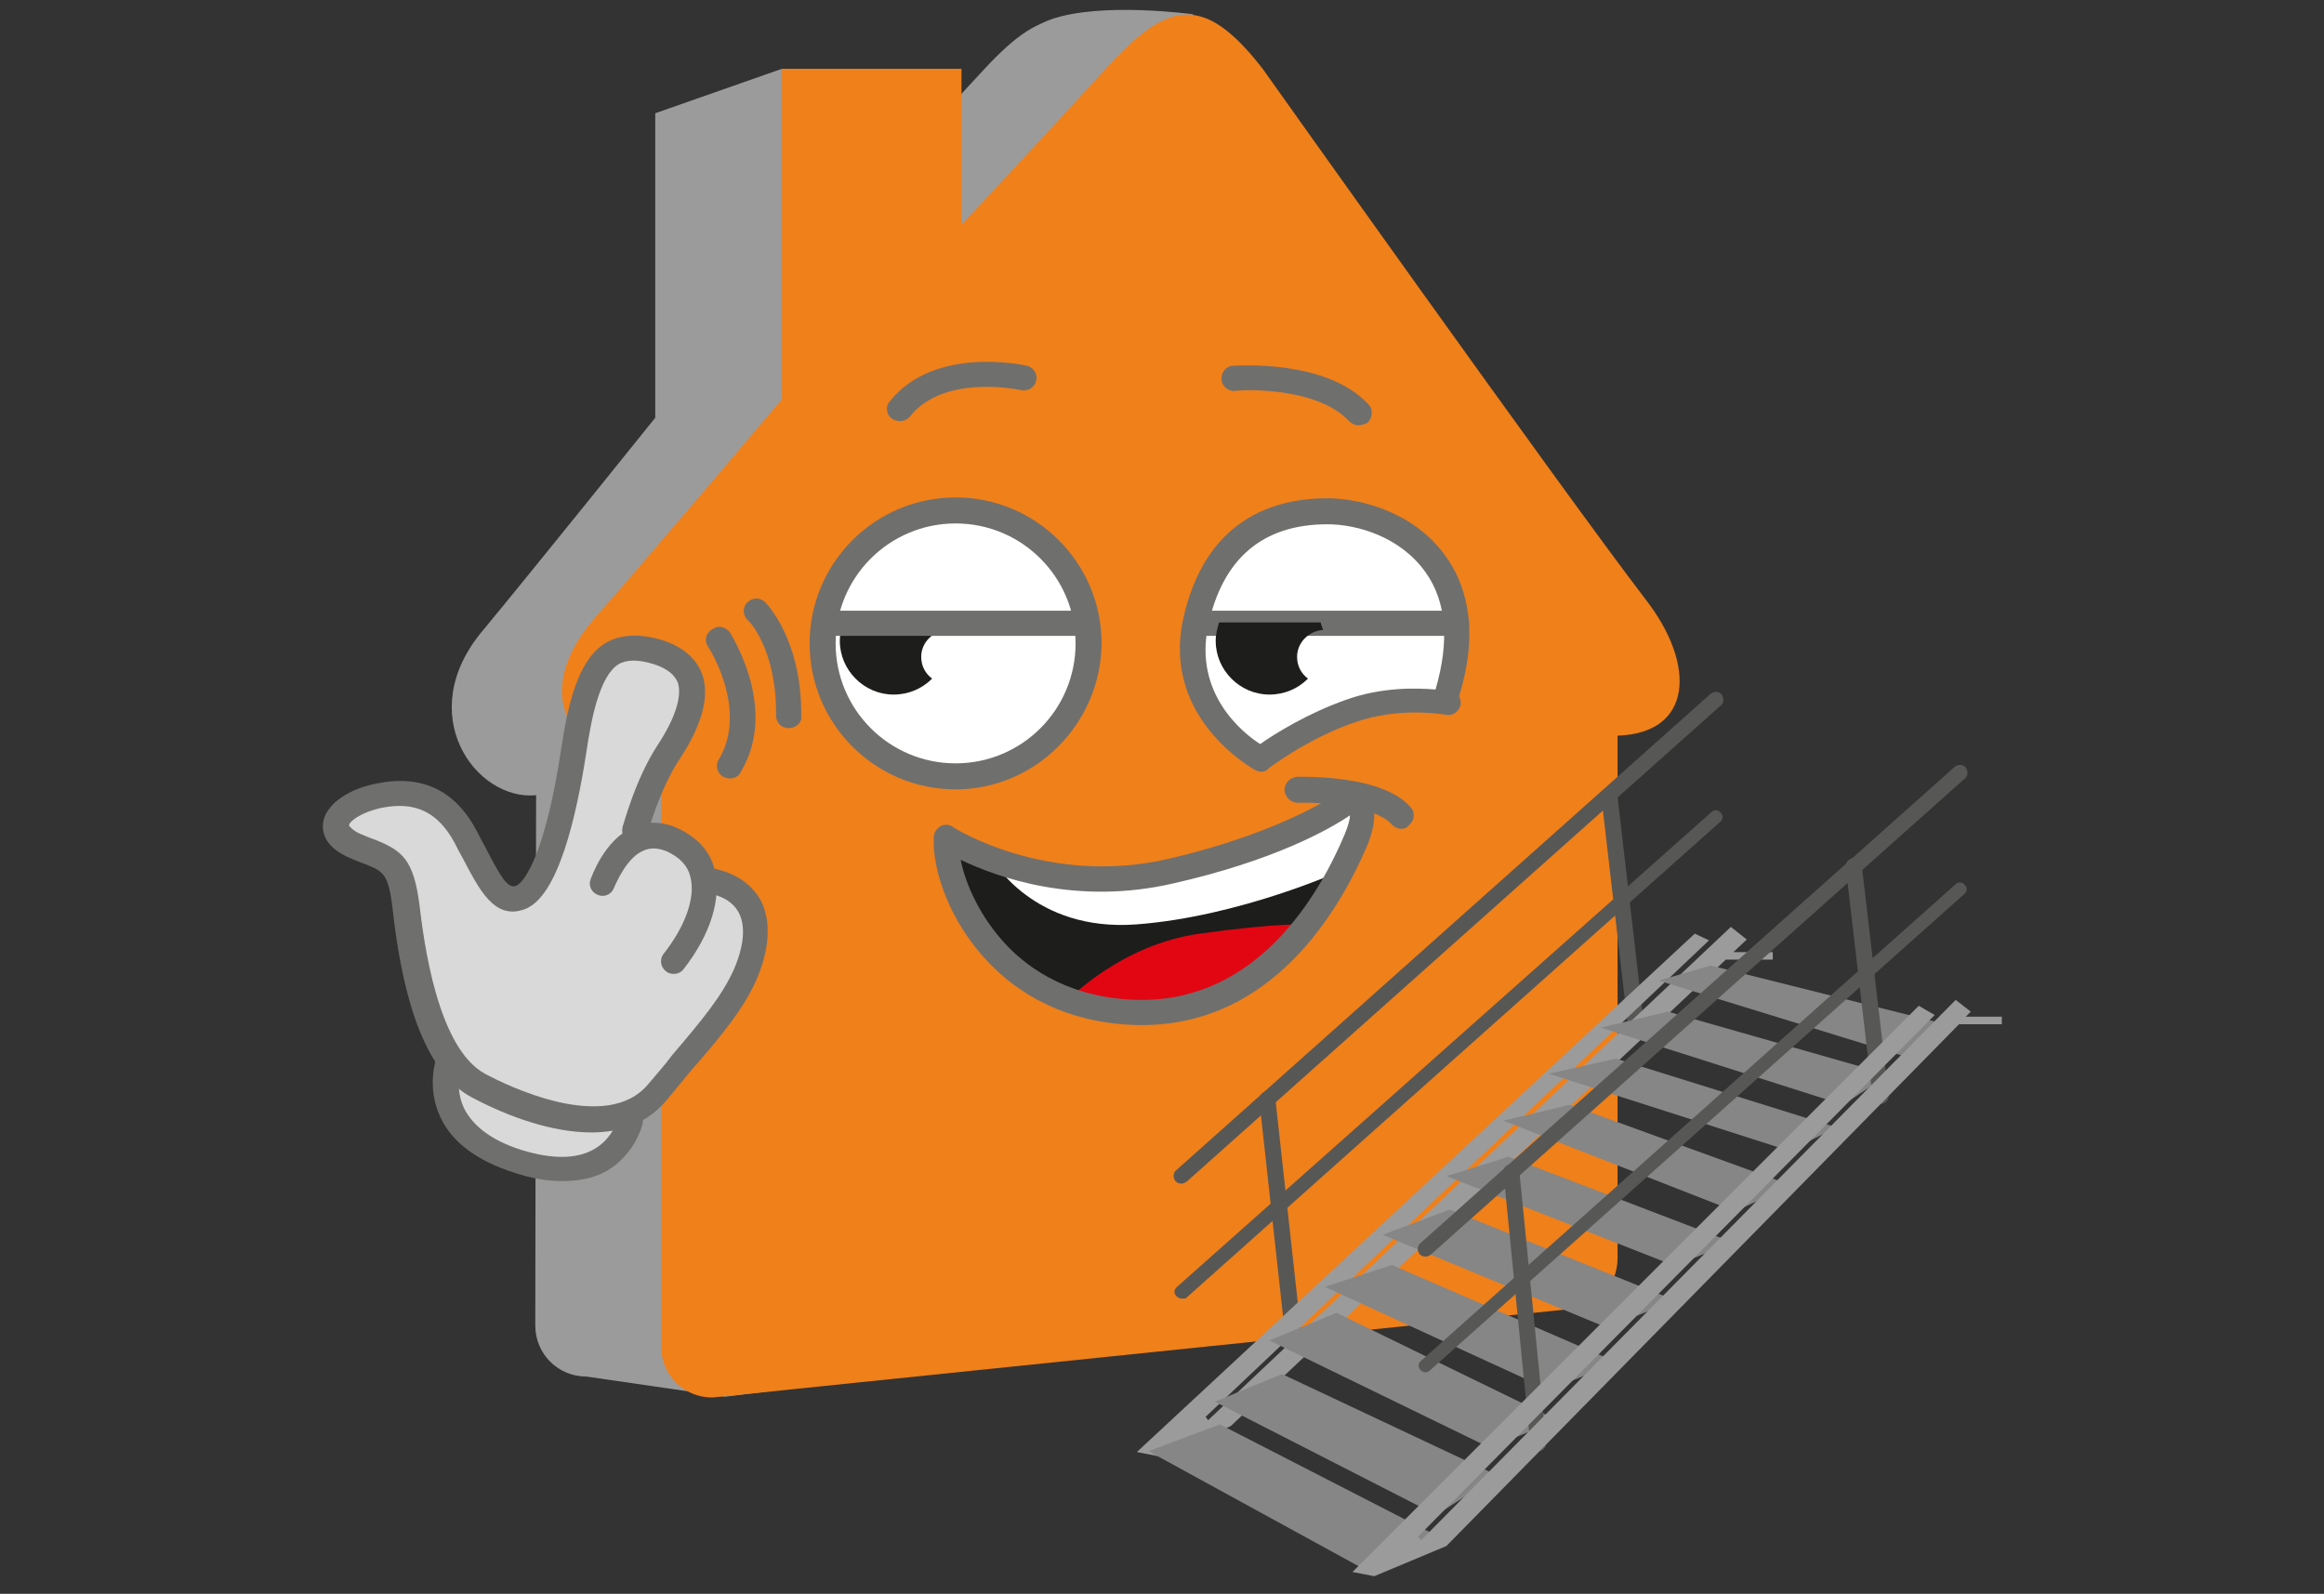 <?xml version="1.0" encoding="utf-8"?>
<!-- Generator: Adobe Illustrator 26.0.2, SVG Export Plug-In . SVG Version: 6.00 Build 0)  -->
<svg version="1.1" id="Vrstva_1" xmlns="http://www.w3.org/2000/svg" xmlns:xlink="http://www.w3.org/1999/xlink" x="0px" y="0px"
	 viewBox="0 0 277 190" style="enable-background:new 0 0 277 190;" xml:space="preserve">
<rect x="0" y="0" width="277" height="190" fill="#333333" stroke="none"/>
<style type="text/css">
	.st0{fill:#9C9B9B;}
	.st1{fill:#EF801A;}
	.st2{fill:#FFFFFF;}
	.st3{fill:#6F6F6E;}
	.st4{fill:#1D1D1B;}
	.st5{fill:#E20613;}
	.st6{fill:#D9D9D9;}
	.st7{fill:#575756;}
	.st8{fill:#868686;}
</style>
<g>
	<path class="st0" d="M118.3,12.1c0,0,1-7.7,7-9.8c6-2.1,16.9-0.6,16.9-0.6l-0.9,12L118.3,12.1z"/>
	<path class="st0" d="M63.9,94.8L63.8,158c0,3.4,2.7,6.1,6.1,6.1l16.5,2.4l85.2-10.4c3.4,0,6.1-2.7,6.1-6.1V87.7
		c12.2-0.5,7.3-9.6,0.1-19.5C168.2,55,135.5,8.8,135.5,8.8c-7.2-9.3-11.5-7.9-18.7,0c-7.2,7.9-17.2,18-17.2,18L93.2,8.2l-15.1,5.3
		v36.3c0,0-14.7,18.3-20.5,25.3C49.1,85.1,56.7,95.5,63.9,94.8z"/>
	<path class="st1" d="M78.8,90.4v70.1c0,3.4,2.7,6.1,6.1,6.1l101.8-10.5c3.4,0,6.1-2.7,6.1-6.1V87.7c9-0.3,9.4-8.5,3.3-16.3
		C186,58.2,150.5,8.2,150.5,8.2c-7.2-9.3-11.5-7.9-18.7,0c-7.2,7.9-17.2,18.6-17.2,18.6V8.2H93.2v39.4c0,0-17.5,20.7-21.9,25.6
		C62.4,83,68.4,91.4,78.8,90.4z"/>
	<g>
		<path class="st2" d="M172.6,83.8c0,0-5.7-1.1-11.6,1c-5.9,2-10.7,5.7-10.7,5.7s-10.1-5.4-7.8-16.2c2.4-11.1,9.9-13.3,15.7-13.3
			c7.7,0,19.6,6,13.9,22.7"/>
		<path class="st3" d="M150.3,92c-0.2,0-0.5-0.1-0.7-0.2c-0.1-0.1-11.1-6-8.6-17.9c2.6-12,10.8-14.5,17.2-14.5
			c4.2,0,10.5,1.8,14.1,6.9c2.2,3,4.2,8.4,1.6,16.7c0.2,0.3,0.2,0.7,0.2,1c-0.2,0.8-0.9,1.4-1.8,1.2l0,0c-0.1,0-5.4-1-10.8,0.9
			c-5.6,1.9-10.3,5.5-10.3,5.5C151,91.9,150.6,92,150.3,92z M158.2,62.5c-7.7,0-12.5,4.1-14.2,12.1c-1.7,8,4,12.7,6.2,14.1
			c1.7-1.2,5.7-3.7,10.3-5.3c4.2-1.5,8.3-1.4,10.6-1.2c1.7-5.8,1.3-10.5-1.2-14C166.9,64,161.8,62.5,158.2,62.5z"/>
	</g>
	<g>
		<path class="st2" d="M129.7,76.7c0,8.7-7.1,15.8-15.8,15.8c-8.7,0-15.8-7.1-15.8-15.8c0-8.7,7.1-15.8,15.8-15.8
			C122.6,60.9,129.7,68,129.7,76.7z"/>
		<path class="st3" d="M113.9,94.1c-9.6,0-17.4-7.8-17.4-17.4c0-9.6,7.8-17.4,17.4-17.4c9.6,0,17.4,7.8,17.4,17.4
			C131.2,86.3,123.4,94.1,113.9,94.1z M113.9,62.4c-7.9,0-14.3,6.4-14.3,14.3c0,7.9,6.4,14.3,14.3,14.3c7.9,0,14.3-6.4,14.3-14.3
			C128.2,68.8,121.8,62.4,113.9,62.4z"/>
	</g>
	<path class="st3" d="M161.9,50.7c-0.4,0-0.8-0.2-1.1-0.5c-4-4.3-13.5-3.7-13.6-3.6c-0.8,0.1-1.6-0.6-1.6-1.4
		c-0.1-0.8,0.6-1.6,1.4-1.6c0.5,0,11.1-0.8,16.1,4.6c0.6,0.6,0.5,1.6-0.1,2.2C162.6,50.6,162.2,50.7,161.9,50.7z"/>
	<path class="st3" d="M107.3,50.2c-0.3,0-0.7-0.1-1-0.3c-0.7-0.5-0.8-1.5-0.2-2.1c5.3-6.6,15.8-4.3,16.3-4.2c0.8,0.2,1.3,1,1.1,1.8
		c-0.2,0.8-1,1.3-1.8,1.1l0,0c-0.1,0-9.1-2-13.2,3.1C108.2,50,107.7,50.2,107.3,50.2z"/>
	<path class="st3" d="M173.6,75.8h-30.7c-0.8,0-1.5-0.7-1.5-1.5s0.7-1.5,1.5-1.5h30.7c0.8,0,1.5,0.7,1.5,1.5S174.4,75.8,173.6,75.8z
		"/>
	<path class="st4" d="M157.7,75.1c-0.1-0.3-0.2-0.6-0.3-0.9h-12.1c-0.2,0.7-0.4,1.4-0.4,2.2c0,3.5,2.9,6.4,6.4,6.4
		c1.8,0,3.4-0.7,4.6-1.9c-0.8-0.6-1.3-1.5-1.3-2.6C154.6,76.6,156,75.2,157.7,75.1z"/>
	<path class="st4" d="M112.9,75.1c-0.1-0.3-0.2-0.6-0.3-0.9h-12.1c-0.2,0.7-0.4,1.4-0.4,2.2c0,3.5,2.9,6.4,6.4,6.4
		c1.8,0,3.4-0.7,4.6-1.9c-0.8-0.6-1.3-1.5-1.3-2.6C109.8,76.6,111.2,75.2,112.9,75.1z"/>
	<path class="st3" d="M129.3,75.8H98.8c-0.8,0-1.5-0.7-1.5-1.5s0.7-1.5,1.5-1.5h30.5c0.8,0,1.5,0.7,1.5,1.5S130.2,75.8,129.3,75.8z"
		/>
	<g>
		<path class="st4" d="M113.1,101c0,0,15.3,6.4,27.2,2.7c11.9-3.8,23.7-11.1,22-6.3c-1.6,4.8-7.3,20.3-22,23
			C125.7,123.1,111.4,110.6,113.1,101z"/>
		<g>
			<path class="st2" d="M118.3,102.5c0,0,4.9,8.6,17.1,7.7c12.3-0.9,24.9-6.5,25.4-6.9c0.4-0.4,1.5-6,1.5-6l-1.3-2.1
				c0,0-10.6,6.7-20.7,8.4C130.2,105.3,118.3,102.5,118.3,102.5z"/>
			<path class="st5" d="M127.3,119.2c0,0,6.3-6.6,15.7-7.9c9.3-1.3,12.8-1.1,12.8-1.1s-5.3,7.5-13.3,9.6
				C134.5,121.8,127.3,119.2,127.3,119.2z"/>
			<g>
				<path class="st3" d="M167,98.8c-0.4,0-0.8-0.2-1.1-0.5c-1.8-2.1-7.8-2.7-11.2-2.6c-0.8,0-1.5-0.6-1.6-1.5c0-0.8,0.6-1.5,1.5-1.6
					c1,0,10.2-0.2,13.5,3.6c0.6,0.6,0.5,1.6-0.1,2.1C167.7,98.7,167.4,98.8,167,98.8z"/>
				<path class="st3" d="M136.1,122.2c-0.1,0-0.1,0-0.2,0c-9.1-0.1-14.9-4.1-18.1-7.5c-4.7-4.9-6.7-11.1-6.5-14.9
					c0-0.5,0.3-1,0.8-1.3c0.5-0.3,1.1-0.2,1.5,0.1c0.1,0.1,11.2,7.1,25.6,3.8c14.6-3.4,20.9-8.3,20.9-8.3c0.3-0.3,0.7-0.4,1.1-0.3
					c0.2,0,1.4,0.2,2.1,1.5c0.8,1.3,0.6,3.1-0.3,5.4C159.6,108.7,151.6,122.2,136.1,122.2z M114.5,102.5c0.6,3,2.4,6.9,5.4,10.1
					c2.8,3,7.9,6.5,16,6.6c0.1,0,0.1,0,0.2,0c13.8,0,21.1-12.4,24.2-19.8c0.4-1,0.6-1.7,0.6-2.2c-2.5,1.7-9.1,5.4-21,8.1
					C128.3,108,118.9,104.6,114.5,102.5z"/>
			</g>
		</g>
	</g>
	<g>
		<g>
			<path class="st6" d="M49.5,114.7c0,0-0.3-8.9-2-10.6c-1.7-1.7-8.1-3.5-7.3-5.3c0.9-1.8,5.9-5.4,9.3-3.9c3.4,1.5,4.9,3.3,7.4,7.4
				c2.5,4.1,5.7,7.2,7.6,2.3c1.9-4.9,3.4-13.3,4.4-17.4c1-4.1,2.5-10.6,9.7-9.2c7.2,1.4,3.9,7.1,3,8.8C80.8,88.6,76,99.3,76,99.3
				s4-0.7,6,1.9c1.9,2.5,2.5,4,2.5,4s10.3,2.9,4.6,11.2c-5.7,8.4-10.5,14-10.5,14l-3,3.2c0,0-2,7.7-13.5,5
				c-11.5-2.8-8.6-11.8-8.6-11.8S50.1,120.9,49.5,114.7z"/>
			<path class="st3" d="M66.7,139.5c-1.4,0-2.9-0.2-4.7-0.6c-3.9-0.9-6.7-2.7-8.1-5.3c-1.7-3-1-6.1-0.8-6.9c-0.5-0.9-3.4-6.2-3.9-12
				l0,0c-0.1-2.4-0.6-9-1.9-10.3c-0.6-0.6-1.9-1.3-3.2-1.9c-2.5-1.2-4.8-2.4-4.1-3.8c0.9-2,6.2-5.7,9.8-4.1c3.4,1.5,5,3.3,7.5,7.5
				c1.9,3.1,3.7,4.8,5,4.6c0.8-0.1,1.5-0.8,2-2.2c1.4-3.6,2.6-9.1,3.5-13.4c0.3-1.5,0.6-2.9,0.9-3.9l0-0.1c1-4.1,2.6-10.9,10.1-9.4
				c2.3,0.5,3.8,1.4,4.5,2.8c1.1,2.3-0.4,5.1-1.1,6.4L82,87.1c-0.8,1.4-4.4,9.5-5.4,11.8c1.3-0.1,4.1,0,5.7,2.1
				c1.6,2.1,2.3,3.4,2.5,3.9c0.9,0.3,4.9,1.7,6.1,5c0.7,2,0.2,4.3-1.5,6.8c-5.6,8.3-10.4,14-10.5,14.1l-3,3.1
				C75.7,134.6,73.8,139.5,66.7,139.5z M49.9,114.7c0.6,6,3.9,11.8,3.9,11.8l0.1,0.1l-0.1,0.2c0,0-1,3.3,0.7,6.4
				c1.3,2.4,3.9,4,7.6,4.9c11,2.6,12.9-4.4,13-4.7l0-0.1l3.1-3.2c0,0,4.8-5.8,10.4-14c1.6-2.3,2-4.3,1.4-6.1
				c-1.2-3.2-5.7-4.5-5.7-4.5l-0.2-0.1l-0.1-0.2c0,0-0.6-1.4-2.5-3.9c-1.8-2.3-5.6-1.7-5.6-1.7l-0.7,0.1l0.3-0.6
				c0.2-0.4,4.9-10.7,5.7-12.4l0.1-0.2c0.6-1.2,2-3.8,1.1-5.7c-0.6-1.2-1.9-2-3.9-2.4c-6.8-1.3-8.3,4.8-9.2,8.8l0,0.1
				c-0.3,1.1-0.5,2.4-0.9,3.9c-1,4.4-2.2,9.9-3.6,13.6c-0.7,1.7-1.6,2.6-2.7,2.7c-1.6,0.1-3.5-1.5-5.7-5c-2.5-4.1-4-5.8-7.2-7.2
				c-3.2-1.4-8.1,2.2-8.8,3.7c-0.4,0.8,2,2,3.8,2.8c1.4,0.7,2.8,1.4,3.4,2.1C49.5,105.6,49.9,113.7,49.9,114.7z"/>
		</g>
		<g>
			<path class="st3" d="M67,140.8c-1.7,0-3.6-0.3-5.7-1c-4.4-1.4-7.4-3.6-8.8-6.6c-1.8-3.8-0.4-7.3-0.4-7.4c0.3-0.8,1.2-1.2,2-0.8
				c0.8,0.3,1.2,1.2,0.9,2c0,0.1-0.9,2.5,0.3,5.1c1.1,2.2,3.4,3.9,6.9,5c3.6,1.1,6.5,1.1,8.6-0.1c2.3-1.3,2.9-3.7,2.9-3.8
				c0.2-0.8,1-1.3,1.8-1.1c0.8,0.2,1.3,1,1.1,1.8c0,0.2-0.9,3.7-4.3,5.7C70.9,140.4,69.1,140.8,67,140.8z"/>
			<path class="st3" d="M70.5,135c-4.6,0-9.8-1.8-14.3-4.2c-6.4-3.4-8.5-14.4-9.4-22.4c-0.5-4.3-1.1-4.5-3.3-5.4
				c-0.6-0.2-1.3-0.5-2.2-0.9c-2.7-1.3-2.9-3-2.8-4c0.3-2.1,2.8-4,6.4-4.7c5.4-1.1,9.4,0.8,12,5.8c0.3,0.6,0.6,1.2,0.9,1.7
				c1.8,3.5,2.7,5.1,3.7,4.7c1.1-0.4,3.6-4.3,5.4-16.4c0.8-5.3,2-10.5,5.2-12.5c1.8-1.1,4.1-1.2,6.8-0.4c2.5,0.8,4.1,2.2,4.8,4.1
				c0.9,2.6,0,6-2.7,10.1c-2.4,3.6-3.8,8.8-3.8,8.9c-0.2,0.8-1,1.3-1.9,1.1c-0.8-0.2-1.3-1-1.1-1.9c0.1-0.2,1.5-5.7,4.2-9.8
				c2.1-3.2,2.9-5.8,2.4-7.4c-0.4-1-1.3-1.7-2.8-2.2c-1.9-0.6-3.3-0.6-4.3,0c-2.2,1.4-3.2,6.3-3.8,10.4c-1.2,7.8-3.4,17.4-7.4,18.8
				c-3.6,1.3-5.4-2.4-7.4-6.2c-0.3-0.5-0.6-1.1-0.9-1.7c-2-3.7-4.7-5-8.7-4.2c-2.7,0.6-3.9,1.7-3.9,2.1c0,0,0.2,0.4,1.1,0.9
				c0.7,0.3,1.4,0.6,2,0.8c3.2,1.3,4.6,2.3,5.3,7.8c0.5,4.2,2.1,17,7.8,20.1c2.4,1.3,14.5,7.3,19.5,1.2c1-1.2,2-2.3,2.8-3.4
				c3.5-4.1,6-7.1,7.4-10.3c1.2-2.8,1.4-5.2,0.5-6.8c-0.7-1.2-2-2-4-2.3c-0.8-0.1-1.4-0.9-1.3-1.7c0.1-0.8,0.9-1.4,1.7-1.3
				c3,0.5,5,1.8,6.2,3.8c1.8,3.3,0.5,7.4-0.4,9.5c-1.5,3.5-4.3,6.9-7.9,11c-0.9,1.1-1.8,2.2-2.8,3.4C77.2,133.9,74,135,70.5,135z"/>
			<path class="st3" d="M80.3,116.1c-0.3,0-0.7-0.1-0.9-0.3c-0.7-0.5-0.8-1.5-0.3-2.1c2.6-3.3,3.8-6.7,3.2-9.1
				c-0.3-1.4-1.3-2.4-2.8-3.1c-1-0.4-1.9-0.5-2.8-0.1c-1.9,0.8-3.1,3.5-3.5,4.4c-0.3,0.8-1.1,1.2-1.9,0.9c-0.8-0.3-1.2-1.1-0.9-1.9
				c0.1-0.2,1.6-4.7,5.1-6.2c1.6-0.7,3.4-0.7,5.2,0.1c2.4,1.1,4,2.8,4.5,5.1c0.8,3.3-0.5,7.6-3.7,11.7
				C81.2,115.9,80.8,116.1,80.3,116.1z"/>
			<path class="st3" d="M87,92.8c-0.3,0-0.5-0.1-0.8-0.2c-0.7-0.4-1-1.4-0.5-2.1c3.5-5.9-1.2-13.3-1.3-13.4
				c-0.5-0.7-0.3-1.6,0.5-2.1c0.7-0.5,1.6-0.3,2.1,0.4c0.2,0.4,5.8,9.1,1.3,16.6C88.1,92.5,87.6,92.8,87,92.8z"/>
			<path class="st3" d="M94,86.8C94,86.8,94,86.8,94,86.8c-0.9,0-1.5-0.7-1.5-1.5c0.1-7.8-3.2-11.3-3.4-11.4c-0.6-0.6-0.6-1.6,0-2.1
				c0.6-0.6,1.5-0.6,2.1,0c0.2,0.2,4.4,4.5,4.3,13.6C95.6,86.1,94.9,86.8,94,86.8z"/>
		</g>
	</g>
	<g>
		<g>
			<path class="st7" d="M140.8,154.8c-0.2,0-0.4-0.1-0.6-0.3c-0.3-0.3-0.3-0.8,0.1-1.1L204,96.8c0.3-0.3,0.8-0.3,1.1,0.1
				c0.3,0.3,0.3,0.8-0.1,1.1l-63.7,56.8C141.2,154.8,141,154.8,140.8,154.8z"/>
			<path class="st7" d="M140.8,141.1c-0.3,0-0.5-0.1-0.7-0.3c-0.3-0.4-0.3-1,0.1-1.3l63.7-56.8c0.4-0.3,1-0.3,1.3,0.1
				c0.3,0.4,0.3,1-0.1,1.3l-63.7,56.8C141.2,141,141,141.1,140.8,141.1z"/>
			<path class="st7" d="M154.2,161.1c-0.5,0-0.9-0.4-0.9-0.8l-3.2-29.1c-0.1-0.5,0.3-1,0.8-1.1c0.5-0.1,1,0.3,1.1,0.8l3.2,29.1
				c0.1,0.5-0.3,1-0.8,1.1C154.3,161.1,154.3,161.1,154.2,161.1z"/>
			<path class="st7" d="M195,123.7c-0.5,0-0.9-0.4-0.9-0.8l-3.2-27.6c-0.1-0.5,0.3-1,0.8-1.1c0.5-0.1,1,0.3,1.1,0.8l3.2,27.6
				c0.1,0.5-0.3,1-0.8,1.1C195,123.7,195,123.7,195,123.7z"/>
		</g>
		<polygon class="st0" points="211.3,113.5 206.6,113.5 208.2,112 206.3,110.5 144,169.3 143.7,168.9 203.7,112.1 202,111.3 
			135.5,173.1 138.1,173.6 146.7,170 205.7,114.4 211.3,114.4 		"/>
		<g>
			<polygon class="st8" points="163.2,187.4 136.9,173 145.4,169.8 171.3,183.1 			"/>
			<polygon class="st8" points="171.2,180.6 144.8,167.1 152.8,163.8 178.5,175.9 			"/>
			<polygon class="st8" points="177.6,172.6 151.3,159.8 159.3,156.5 185.6,169.3 			"/>
			<polygon class="st8" points="184.7,165.7 157.9,153.4 165.9,150.8 192.7,162.4 			"/>
			<polygon class="st8" points="191.6,158.3 164.8,147.2 172.8,144.2 199.6,155 			"/>
			<polygon class="st8" points="199.6,150.9 172.4,140.2 179.8,137.9 206.5,148.1 			"/>
			<polygon class="st8" points="206.8,144.4 179.2,133.6 187.1,131.7 213.5,141.3 			"/>
			<polygon class="st8" points="213.3,137.2 184.6,128 192.6,126.2 218.9,134.4 			"/>
			<polygon class="st8" points="219.7,131.7 190.8,122.5 198.8,120.6 225.1,128.1 			"/>
			<polygon class="st8" points="226.6,125.8 197.7,116.9 203.9,115.1 230.7,121.8 			"/>
		</g>
		<g>
			<path class="st7" d="M169.9,163.6c-0.2,0-0.4-0.1-0.6-0.3c-0.3-0.3-0.3-0.8,0.1-1.1l63.7-56.8c0.3-0.3,0.8-0.3,1.1,0.1
				c0.3,0.3,0.3,0.8-0.1,1.1l-63.7,56.8C170.3,163.5,170.1,163.6,169.9,163.6z"/>
			<path class="st7" d="M169.9,149.8c-0.3,0-0.5-0.1-0.7-0.3c-0.3-0.4-0.3-1,0.1-1.3L233,91.4c0.4-0.3,1-0.3,1.3,0.1
				c0.3,0.4,0.3,1-0.1,1.3l-63.7,56.8C170.4,149.7,170.1,149.8,169.9,149.8z"/>
			<path class="st7" d="M183.3,173c-0.5,0-0.9-0.4-0.9-0.9l-3.2-32.3c-0.1-0.5,0.3-1,0.9-1c0.5,0,1,0.3,1,0.9l3.2,32.3
				C184.3,172.5,184,173,183.3,173C183.4,173,183.4,173,183.3,173z"/>
			<path class="st7" d="M224.1,131.6c-0.5,0-0.9-0.4-0.9-0.8l-3.2-27.4c-0.1-0.5,0.3-1,0.8-1.1c0.5-0.1,1,0.3,1.1,0.8l3.2,27.4
				c0.1,0.5-0.3,1-0.8,1.1C224.2,131.6,224.1,131.6,224.1,131.6z"/>
		</g>
		<polygon class="st0" points="238.6,121.2 234.3,121.2 234.9,120.6 233.1,119.2 169.4,183.6 169,183.2 230.6,121 228.7,119.9 
			161.2,187.4 163.8,187.9 172.4,184.3 233.5,122.1 238.6,122.1 		"/>
	</g>
</g>
</svg>
